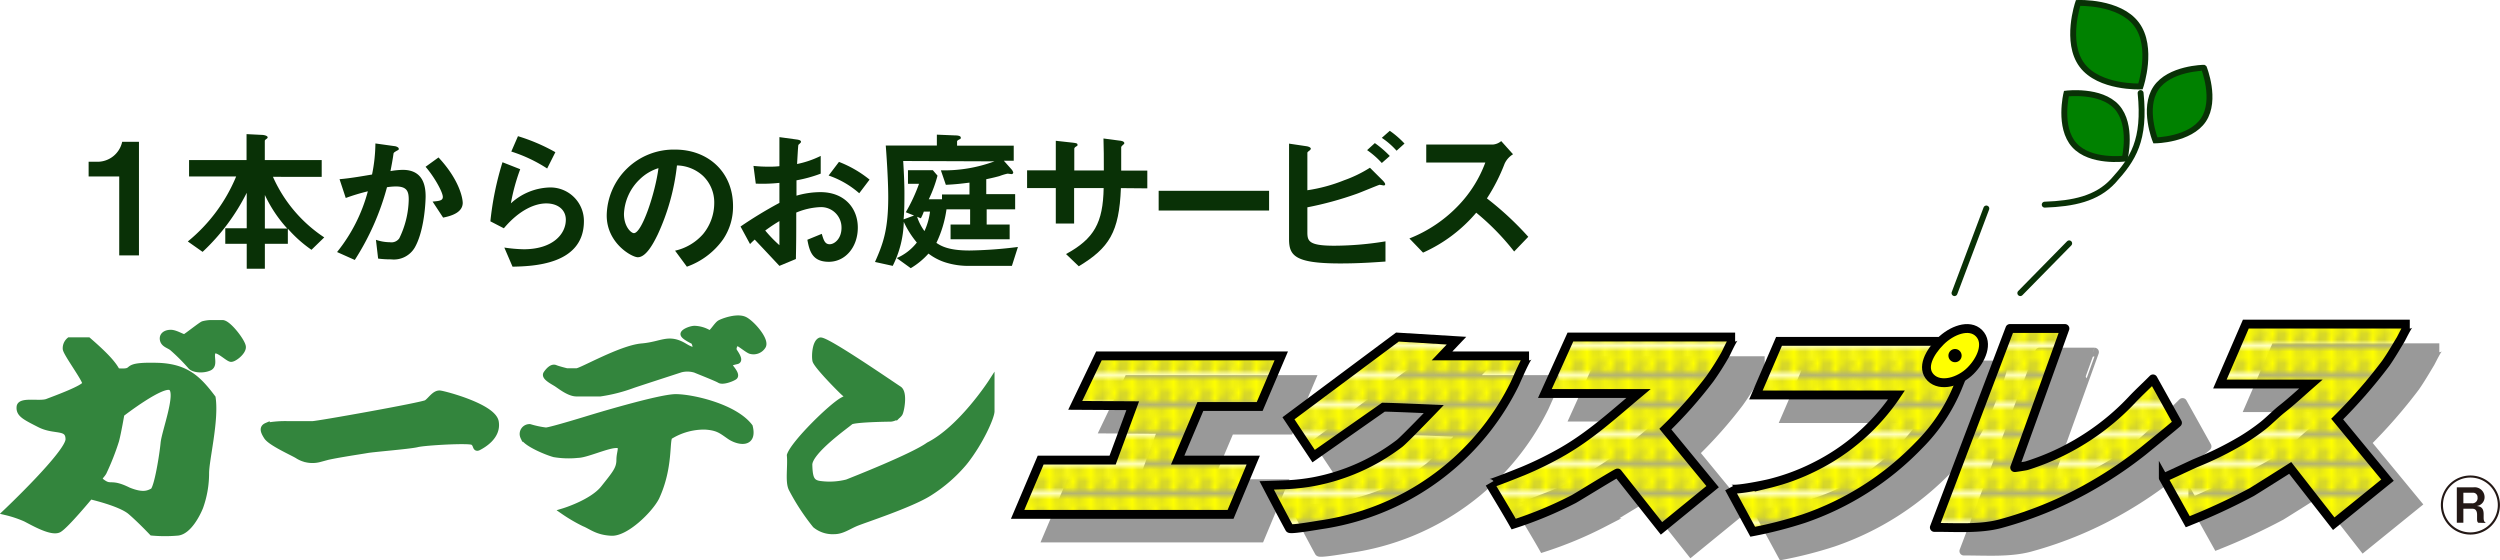 <svg xmlns="http://www.w3.org/2000/svg" xmlns:xlink="http://www.w3.org/1999/xlink" viewBox="0 0 423.14 94.82"><defs><style>.cls-1,.cls-14{fill:none;}.cls-11,.cls-2{fill:#ff0;}.cls-3{fill:#cccc34;}.cls-4{isolation:isolate;}.cls-5{fill:#33853d;stroke:#33853d;}.cls-11,.cls-13,.cls-14,.cls-5,.cls-7,.cls-9{stroke-miterlimit:10;}.cls-6{mix-blend-mode:multiply;}.cls-7,.cls-8{fill:#999;stroke:#999;}.cls-10,.cls-11,.cls-7,.cls-8,.cls-9{stroke-width:1.5px;}.cls-10,.cls-8{stroke-linejoin:round;}.cls-10,.cls-11,.cls-9{stroke:#000;}.cls-10,.cls-9{fill:url(#新規パターンスウォッチ_2);}.cls-12{fill:#093106;}.cls-13{fill:#008100;}.cls-13,.cls-14{stroke:#093106;stroke-linecap:round;}.cls-15{fill:#231815;}</style><pattern id="新規パターンスウォッチ_2" data-name="新規パターンスウォッチ 2" width="6.94" height="4.25" patternTransform="translate(6.13 4)" patternUnits="userSpaceOnUse" viewBox="0 0 6.94 4.25"><rect class="cls-1" width="6.94" height="4.25"/><rect class="cls-2" width="6.94" height="4.25"/><rect class="cls-3" x="0.35" y="0.44" width="2.14" height="0.88"/><rect class="cls-3" x="4.1" y="0.44" width="2.14" height="0.88"/><rect class="cls-3" x="1.02" y="1.88" width="2.14" height="0.88"/><rect class="cls-3" x="4.46" y="1.88" width="2.14" height="0.88"/><rect class="cls-3" x="0.68" y="3.08" width="2.14" height="0.88"/><rect class="cls-3" x="4.12" y="3.08" width="2.14" height="0.88"/></pattern></defs><title>logo</title><g class="cls-4"><g id="レイヤー_2" data-name="レイヤー 2"><g id="葉っぱマーク"><path class="cls-5" d="M36,67.33c-2.38-3.16-4.38-5.17-9-5.41-7.18-.25-3.29,1.21-7.18.91-.67-1.34-2.23-2.94-4.87-5.23H11.73a1.76,1.76,0,0,0-.61,1.46c.13.85,3.31,5.12,3.31,5.85S9.24,67.52,8,68s-4.57-.36-4.69.86.85,1.7,3.41,3,4.87.18,4.87,2.5S1,86.69,1,86.69a19.19,19.19,0,0,1,3.29,1.1c1.21.61,4.5,2.55,5.72,1.82S15.26,84,15.26,84s5.12,1.16,6.82,2.62,3.65,3.53,3.65,3.53a24.21,24.21,0,0,0,4.39,0c1.82-.24,3.28-3.1,3.77-4.32a16.9,16.9,0,0,0,1-5.66C34.86,77.93,36.57,71.23,36,67.33ZM27.68,75c-.18,1.92-1.1,7.77-1.83,8.13s-1.59.87-4.1-.14c-2.93-1.46-2.93-.41-4.2-1.23s-.46-1,0-1.83a41.94,41.94,0,0,0,2.1-5.34c.36-1.32.91-4.52.91-4.52s7-5.43,8.4-4.47S27.86,73.09,27.68,75Z"/><path class="cls-5" d="M35.65,54.67h2c1,0,3.47,3.23,3.47,4.08s-1.46,2-2,2-2.36-1.95-3-1.31.36,2.32-.68,2.8-2.74.37-3.23-.3a32.74,32.74,0,0,0-3-3c-.55-.49-1.46-.61-1.64-1.4s.48-1.22,1.34-1.22,2.07.85,2.37.73,2.65-2,3.09-2.19A5.53,5.53,0,0,1,35.65,54.67Z"/><path class="cls-5" d="M48.74,71.78h4.14c.85,0,18.63-3.17,19.3-3.59s1.4-1.71,2.31-1.59,9,2.26,9.43,4.81-2.31,4-2.92,4.32-.3-.54-1-.91-8.16.06-9.38.37-7.36.79-8.52,1-6.69,1-8,1.52a4.66,4.66,0,0,1-3.78-.61c-.91-.54-4.5-2.14-5.17-3.17s-.73-1.57,0-1.88A17.37,17.37,0,0,1,48.74,71.78Z"/><path class="cls-5" d="M95.92,62.83h1.7c.73,0,7.49-3.9,11-4.2s4.5-1.7,7.3,0,1.52-.83,1.52-.83-1.88-.87-1.76-1.3,1.43-.91,2-.85a5.09,5.09,0,0,1,2.33.73c.31.36,1.28-1.4,1.83-1.71s3-1.21,4.26-.54,3.71,3.53,3,4.5a1.86,1.86,0,0,1-2,.79c-.48-.06-2.19-1.58-2.43-1.4s-.73.91-.37,1.46,1,1.52.43,1.65-1.52.36-1.34.67,1.46,1.64.91,2-2,.86-2.49.55-3.59-1.52-4.14-1.76a4.6,4.6,0,0,0-2.44-.06c-.54.18-7.48,2.43-8.15,2.67a27.06,27.06,0,0,1-5.48,1.4H97.56c-1.28,0-2.86-1.33-3.47-1.7s-2-1.1-1.64-1.64,1-1.22,1.52-1S95.92,62.83,95.92,62.83Z"/><path class="cls-5" d="M100,70.74s11.57-3.53,14.37-3.53,10,1.64,12.54,5c.79,3.2-2,2.64-3.41,1.67s-1.95-1.52-4.14-1.67a11,11,0,0,0-6,1.67c-.61.62.12,5.18-2.26,10.3-1.12,2.19-5.17,6.12-7.61,6s-3.4-1.08-4.62-1.57a27.12,27.12,0,0,1-3.53-2.07s4.87-1.46,6.81-3.9,2.68-3.27,2.68-4.8.86-2.62-.73-2.5S99.14,77,97.8,77a14.65,14.65,0,0,1-4-.12c-1.33-.36-4.86-1.84-5.23-2.93a1.17,1.17,0,0,1,1.1-1.67,15.87,15.87,0,0,0,2.74.58C93.3,72.81,100,70.74,100,70.74Z"/><path class="cls-5" d="M167.83,64.6v5c0,.95-1.81,5.13-4.52,8.58a25.35,25.35,0,0,1-6.07,5.3c-3.19,2-11.14,4.56-12.42,5.11s-2.32,1.32-3.6,1.32A4.62,4.62,0,0,1,138,88.88a37,37,0,0,1-4-6.11c-.64-1.19-.14-3.75-.32-5.71.68-2.06,7.08-8.36,9-9.36s.73-.75.28-1.1S138.16,61.86,138,61s0-3,.82-3.37,12.32,7.57,13.33,8.21.36,3.93.09,4.2a2.15,2.15,0,0,1-1.48.83c-.71,0-6.37.09-6.83.54s-7,5-6.94,7.27.37,3.05,1.83,3.23a12,12,0,0,0,4.56-.27c.92-.37,11.14-4.38,13.79-6.3C162.72,72.54,167.83,64.6,167.83,64.6Z"/><g class="cls-6"><polygon class="cls-7" points="191 64.24 221.86 64.24 218.21 72.8 208.17 72.8 204.33 81.87 217.12 81.87 213.28 91.06 177.24 91.06 181.14 81.87 193.32 81.87 196.72 72.67 186.99 72.61 191 64.24"/><path class="cls-7" d="M249.07,64.24H263.8c-.39,0-2.17,4.22-2.42,4.73a43.58,43.58,0,0,1-32.82,23.85c-.44.06-5.13.89-5.3.61-1.18-2.15-3.86-7.27-3.86-7.27s2.67-.08,3.76-.14a34.71,34.71,0,0,0,4.19-.5,34.5,34.5,0,0,0,14.52-6.46c.83-.64,5.81-5.82,5.81-5.82s-7.29-.32-8.53-.32L227.34,81.2l-4.26-6.4,18.44-13.75,10,.61Z"/><path class="cls-7" d="M270.8,61.05h27.88c-.3,0-1.44,2.55-1.63,2.89a47,47,0,0,1-2.66,4.19,74.92,74.92,0,0,1-7.52,8.5l8,9.74-8.65,7.06-7.42-9.37c-.07-.09-6.83,4.09-7.43,4.41a65.91,65.91,0,0,1-10.17,4.23c-1.31-2.31-2.71-4.59-4.07-6.88.09.16,5.22-1.92,5.65-2.09a59.5,59.5,0,0,0,6.84-3.38c4.71-2.73,8.57-6.28,12.71-9.75H266.48Z"/><path class="cls-7" d="M306.11,61.78h32.81c.6.21-2.27,7-2.5,7.59a30,30,0,0,1-6.64,10,49.05,49.05,0,0,1-19.51,12.42A70.32,70.32,0,0,1,301.66,94l-4-7.37c.33.61,6-.6,6.68-.76A36.33,36.33,0,0,0,312.15,83,35.82,35.82,0,0,0,326,70.85h-23.8Z"/><path class="cls-8" d="M345.19,59.6h9.31S346.05,83.1,346,83.14s1.83-.26,2-.31c.75-.23,1.48-.49,2.21-.76a40.64,40.64,0,0,0,4.27-1.88A41.65,41.65,0,0,0,362.32,75a40.28,40.28,0,0,0,3.55-3.36c1.14-1.21,2.37-2.32,3.54-3.51l4.14,7.43c0,.07-5.49,4.53-5.95,4.9a68.52,68.52,0,0,1-7.78,5.32,65.72,65.72,0,0,1-16.26,6.87c-3.47.93-7.57.6-11.16.62Z"/><path class="cls-7" d="M385.12,58.86h27.75c-.26,0-1.37,2.31-1.52,2.56-.83,1.37-1.63,2.76-2.55,4.08a87.71,87.71,0,0,1-8.22,9.43l8.52,10.34L400,92.64l-7.37-9.44s-6,3.79-6.53,4.1a104.5,104.5,0,0,1-10.81,5l-4.14-7.42c0,.05,5.07-2.34,5.5-2.52a56.77,56.77,0,0,0,7.82-3.86A35.39,35.39,0,0,0,388.08,76c1.1-.89,2.09-1.93,3.19-2.8,1.68-1.32,3.25-2.79,4.86-4.2h-15.4Z"/></g><polygon class="cls-9" points="186 60.24 216.86 60.24 213.21 68.8 203.17 68.8 199.33 77.87 212.12 77.87 208.28 87.06 172.24 87.06 176.14 77.87 188.32 77.87 191.72 68.67 181.99 68.61 186 60.24"/><path class="cls-9" d="M244.07,60.24H258.8c-.39,0-2.17,4.22-2.42,4.73a43.37,43.37,0,0,1-25.9,22.26,44.21,44.21,0,0,1-6.92,1.59c-.44.06-5.13.89-5.3.61-1.18-2.15-3.86-7.27-3.86-7.27s2.67-.08,3.76-.14a34.71,34.71,0,0,0,4.19-.5,34.5,34.5,0,0,0,14.52-6.46c.83-.64,5.81-5.82,5.81-5.82s-7.29-.32-8.53-.32L222.34,77.2l-4.26-6.4,18.44-13.75,10,.61Z"/><path class="cls-9" d="M265.8,57.05h27.88c-.3,0-1.44,2.55-1.63,2.89a47,47,0,0,1-2.66,4.19,74.92,74.92,0,0,1-7.52,8.5l8,9.74-8.65,7.06-7.42-9.37c-.07-.09-6.83,4.09-7.43,4.41a65.91,65.91,0,0,1-10.17,4.23c-1.31-2.31-2.71-4.59-4.07-6.88.09.16,5.22-1.92,5.65-2.09a59.5,59.5,0,0,0,6.84-3.38c4.71-2.73,8.57-6.28,12.71-9.75H261.48Z"/><path class="cls-9" d="M301.11,57.78h32.81c.6.21-2.27,7-2.5,7.59a30,30,0,0,1-6.64,10,49.05,49.05,0,0,1-19.51,12.42A70.32,70.32,0,0,1,296.66,90l-4-7.37c.33.61,6-.6,6.68-.76A36.33,36.33,0,0,0,307.15,79,35.82,35.82,0,0,0,321,66.85h-23.8Z"/><path class="cls-10" d="M340.19,55.6h9.31S341.05,79.1,341,79.14s1.83-.26,2-.31c.75-.23,1.48-.49,2.21-.76a40.64,40.64,0,0,0,4.27-1.88A41.65,41.65,0,0,0,357.32,71a40.28,40.28,0,0,0,3.55-3.36c1.14-1.21,2.37-2.32,3.54-3.51l4.14,7.43c0,.07-5.49,4.53-5.95,4.9a68.52,68.52,0,0,1-7.78,5.32,65.72,65.72,0,0,1-16.26,6.87c-3.47.93-7.57.6-11.16.62Z"/><path class="cls-9" d="M380.12,54.86h27.75c-.26,0-1.37,2.31-1.52,2.56-.83,1.37-1.63,2.76-2.55,4.08a87.71,87.71,0,0,1-8.22,9.43l8.52,10.34L395,88.64l-7.37-9.44s-6,3.79-6.53,4.1a104.5,104.5,0,0,1-10.81,5l-4.14-7.42c0,.05,5.07-2.34,5.5-2.52a56.77,56.77,0,0,0,7.82-3.86A35.39,35.39,0,0,0,383.08,72c1.1-.89,2.09-1.93,3.19-2.8,1.68-1.32,3.25-2.79,4.86-4.2h-15.4Z"/><path class="cls-11" d="M326.79,63.93c1.67,1.66,4.87.68,6.72-1.16s3.1-4.72,1.44-6.38-4.67-.45-6.51,1.39S325.13,62.26,326.79,63.93Z"/><circle cx="330.9" cy="60.19" r="1.12"/><path class="cls-12" d="M23.52,43.23H20.18V29.87H15V27.38H16.5A4.28,4.28,0,0,0,20.68,24h2.84Z"/><path class="cls-12" d="M52.72,42.28a21.62,21.62,0,0,1-4-3.57v2.55H44.83v4.23H41.76V41.26H38.13V38.63h3.63v-6a35.32,35.32,0,0,1-7.47,10l-2.5-1.76a28,28,0,0,0,8.18-11H32V27.09h9.73V22.7l2.57.13c.34,0,1,.13,1,.42,0,.1-.08.18-.24.29s-.24.21-.24.31v3.24h9.63v2.84H46.2a23.88,23.88,0,0,0,8.68,10.25ZM44.83,33v5.68h3.79A22.74,22.74,0,0,1,44.83,33Z"/><path class="cls-12" d="M70.2,41.9a4.11,4.11,0,0,1-4,2A17.54,17.54,0,0,1,64,43.77l-.37-3.18A7.48,7.48,0,0,0,66,41a1.62,1.62,0,0,0,1.58-.66,15.55,15.55,0,0,0,1.6-6.55c0-1.39-.29-2.23-2.18-2.23a9.7,9.7,0,0,0-1.5.13A43.66,43.66,0,0,1,60.05,44l-3-1.34a27.71,27.71,0,0,0,5.21-10.28,34.12,34.12,0,0,0-3.74,1.13l-1.05-3.18c1.92-.16,4.34-.6,5.5-.79a27.12,27.12,0,0,0,.57-5.26l3.21.45c.21,0,.74.19.74.42s0,.19-.34.37c-.48.29-.53.32-.56.58-.13.95-.31,1.87-.5,2.86a12.94,12.94,0,0,1,2.08-.21c3.58,0,3.87,2.92,3.87,4.53C72,35.41,71.59,39.48,70.2,41.9ZM75,36.83l-1.78-2.71c1.13-.1,1.73-.16,1.73-.79,0-.81-1.47-3.44-2.92-5.1l2.19-1.58c3.44,3.68,4.1,6.79,4.1,7.73C78.27,35.88,76.64,36.51,75,36.83Z"/><path class="cls-12" d="M86.75,45.14,85.36,41.9a25.28,25.28,0,0,0,3.28.29c4.89,0,7.13-2.55,7.13-5,0-1.68-1.34-2.76-3.31-2.76-1.82,0-4.47,1-7.18,4.21L83,37.46a51,51,0,0,1,2.05-10l3,1.18a33,33,0,0,0-1.58,5.78A10.13,10.13,0,0,1,93,31.73a5.67,5.67,0,0,1,5.83,5.76C98.79,44.9,90,45.06,86.75,45.14Zm5.86-16.62a24.92,24.92,0,0,0-6.07-2.87l1.13-2.6A31.31,31.31,0,0,1,94,25.76Z"/><path class="cls-12" d="M122.39,40.51a12.74,12.74,0,0,1-6.13,4.63l-2-2.71a8.91,8.91,0,0,0,4.74-2.81,8.27,8.27,0,0,0,1.89-5.24,6.22,6.22,0,0,0-1.89-4.6A6.73,6.73,0,0,0,114.58,28a37.47,37.47,0,0,1-3.26,11.7c-.79,1.63-2,3.84-3.37,3.84-1,0-5.26-2.37-5.26-7.07a11.34,11.34,0,0,1,11.6-11.15c5.47,0,9.78,3.71,9.78,9.57A9.86,9.86,0,0,1,122.39,40.51ZM108.24,30.39a8.58,8.58,0,0,0-2.63,5.83c0,2.13,1.21,3.24,1.68,3.24,1.37,0,3.63-6.86,4.16-11A7.84,7.84,0,0,0,108.24,30.39Z"/><path class="cls-12" d="M125.34,38.34a72.15,72.15,0,0,1,6.58-4l0-3.39a27.18,27.18,0,0,1-4,.13l-.39-3a23.36,23.36,0,0,0,2.58.13c.65,0,1,0,1.81-.08,0-3,0-3.21,0-4.92l2.92.4c.73.1.73.29.73.42s-.39.42-.44.5-.19,2.73-.22,3.23a16.37,16.37,0,0,0,4-1.37v3a23.12,23.12,0,0,1-4.1,1.13l0,2.6a14.58,14.58,0,0,1,4.05-.6c4.07,0,6.33,2.71,6.33,6s-2.1,5.79-4.91,5.79-3.27-1.82-3.63-3.73l2.44-1c.32,1.08.53,1.76,1.34,1.76s2-.94,2-2.78a3.45,3.45,0,0,0-3.66-3.5,11.8,11.8,0,0,0-4,.92c0,4.18,0,4.65-.06,7.86L131.92,45c-1.13-1.21-1.79-1.92-4.18-4.45-.37.34-.42.37-.79.76Zm6.58-.92c-.74.45-1.29.79-2.4,1.6a22.54,22.54,0,0,0,2.4,2.48Zm13.51-4.71a15.3,15.3,0,0,0-5.18-3L142,27.4a19.31,19.31,0,0,1,5.18,3Z"/><path class="cls-12" d="M171.27,45h-7.13a12.86,12.86,0,0,1-4.2-.61,9.45,9.45,0,0,1-2.79-1.47,12.67,12.67,0,0,1-3,2.47l-2.37-1.71a8.67,8.67,0,0,0,3.4-2.63,15.62,15.62,0,0,1-2.21-3.5A17.49,17.49,0,0,1,151.1,45l-3-.66c1.32-3,2.24-5.31,2.24-11,0-2.21-.19-5.73-.42-8.71h8.65V22.79l3.13.13c.42,0,.92.08.92.37s-.19.26-.32.34c-.31.18-.31.26-.31.34v.68h9.59V27.2h-1.68l1.29,1.45a1.39,1.39,0,0,1,.31.55.29.29,0,0,1-.26.27c-.11,0-.6-.08-.71-.08a9.87,9.87,0,0,0-1.39.42c-.19.05-1.06.29-2.21.52v2.53h4.89v2.57H167V38h3.89v2.5h-10V38h3.31V35.43h-4a19.22,19.22,0,0,1-1.71,5.68c.76.5,2,1.29,5.6,1.29a72.29,72.29,0,0,0,8.2-.6Zm-18.4-17.75c.13,2,.21,4.07.21,5.39s0,3-.14,4.49l1.77-.65-1.4-.56a28.36,28.36,0,0,0,2.24-4.81h-1.87V28.81h4.21l.79.92a22.09,22.09,0,0,1-1.48,4h2.24v-.82h4.65v-2c-1.44.18-2.34.29-4,.37l-.84-2.45a24.57,24.57,0,0,0,9.07-1.52Zm3.49,8.57a7.61,7.61,0,0,1-.5,1.13l-.63-.26a8.29,8.29,0,0,0,1.24,2.42,11,11,0,0,0,.94-3.29Z"/><path class="cls-12" d="M189.72,31.84c-.29,7.49-2,10.12-7.13,13.23L180.43,43c4.76-2.6,6.26-5.28,6.37-11.17h-5v6H178.7v-6h-4.86v-3h4.86v-5l2.89.32c.61.08.79.1.79.36,0,.11,0,.16-.21.27s-.34.26-.34.39v3.68h5c0-2,0-3.76-.06-5.41l2.71.36c.21,0,.82.11.82.43,0,.1-.08.18-.24.31s-.24.21-.29.34v4h4.42v3Z"/><path class="cls-12" d="M196.11,35.63V32.29H214.8v3.34Z"/><path class="cls-12" d="M226.88,44.59c-7.73,0-8.7-1.32-8.7-4.13V24.31l2.89.43c.52.07.79.26.79.42s-.16.26-.27.36c-.29.21-.31.29-.31.35V32.2a27.3,27.3,0,0,0,6.2-1.68,21.62,21.62,0,0,0,4.39-2.13l2.19,2.18s.39.4.39.61c0,0,0,.21-.24.21-.07,0-.57-.11-.71-.11s-3.26,1.32-3.89,1.53a57.61,57.61,0,0,1-8.33,2.28v4.16c0,1.52.16,2.34,4.55,2.34a54.32,54.32,0,0,0,8.67-.74v3.42C233.24,44.35,230.4,44.59,226.88,44.59Zm7-17a14.47,14.47,0,0,0-2.49-2.18l1.31-1.19a17.06,17.06,0,0,1,2.53,2.18Zm2.5-2.08a13,13,0,0,0-2.5-2.18l1.35-1.19a15.27,15.27,0,0,1,2.49,2.16Z"/><path class="cls-12" d="M256.28,42.57A41.56,41.56,0,0,0,249.86,36a25.38,25.38,0,0,1-9,6.76l-2.31-2.4a23.24,23.24,0,0,0,8.38-5.67,21,21,0,0,0,4.47-7.18h-10V24.46h11.33a2.5,2.5,0,0,0,1.36-.58l2,2.23a3.68,3.68,0,0,0-1.42,1.58,31.21,31.21,0,0,1-3,5.89,52.27,52.27,0,0,1,7,6.5Z"/><path class="cls-13" d="M364.9,14.93c-2.27,3.4-.09,8.83-.09,8.83s5.86-.07,8.13-3.46.08-8.83.08-8.83S367.17,11.54,364.9,14.93Z"/><path class="cls-13" d="M358.28,18.11c-2.72-3-8.53-2.27-8.53-2.27s-1.39,5.69,1.34,8.72,8.53,2.28,8.53,2.28S361,21.15,358.28,18.11Z"/><path class="cls-13" d="M361.62,4.11C358.71.21,351.73.5,351.73.5s-2.26,6.62.66,10.52,9.9,3.61,9.9,3.61S364.54,8,361.62,4.11Z"/><path class="cls-14" d="M362.31,15.75c.81,8-1.26,11.17-4.65,14.89-2.77,3-6.76,3.83-11.58,4"/><line class="cls-14" x1="330.81" y1="49.61" x2="336.2" y2="35.29"/><line class="cls-14" x1="341.95" y1="49.61" x2="350.22" y2="41.19"/><path class="cls-15" d="M418.13,90.48a5,5,0,1,1,5-5A5,5,0,0,1,418.13,90.48Zm0-9.65a4.64,4.64,0,1,0,4.64,4.64A4.65,4.65,0,0,0,418.13,80.83Zm1.33,7.65c-.13-.13-.2-.22-.2-.64v-.73c0-.44-.13-1-.77-1h-1.55v2.37h-1.11v-6h2.83a1.68,1.68,0,0,1,1.87,1.64,1.5,1.5,0,0,1-1.32,1.52c.61.08,1.16.27,1.16,1.38v.61c0,.61.17.73.38.88Zm-.94-5.08h-1.58v1.78h1.4a.88.88,0,0,0,1-1A.75.75,0,0,0,418.52,83.4Z"/></g></g></g></svg>